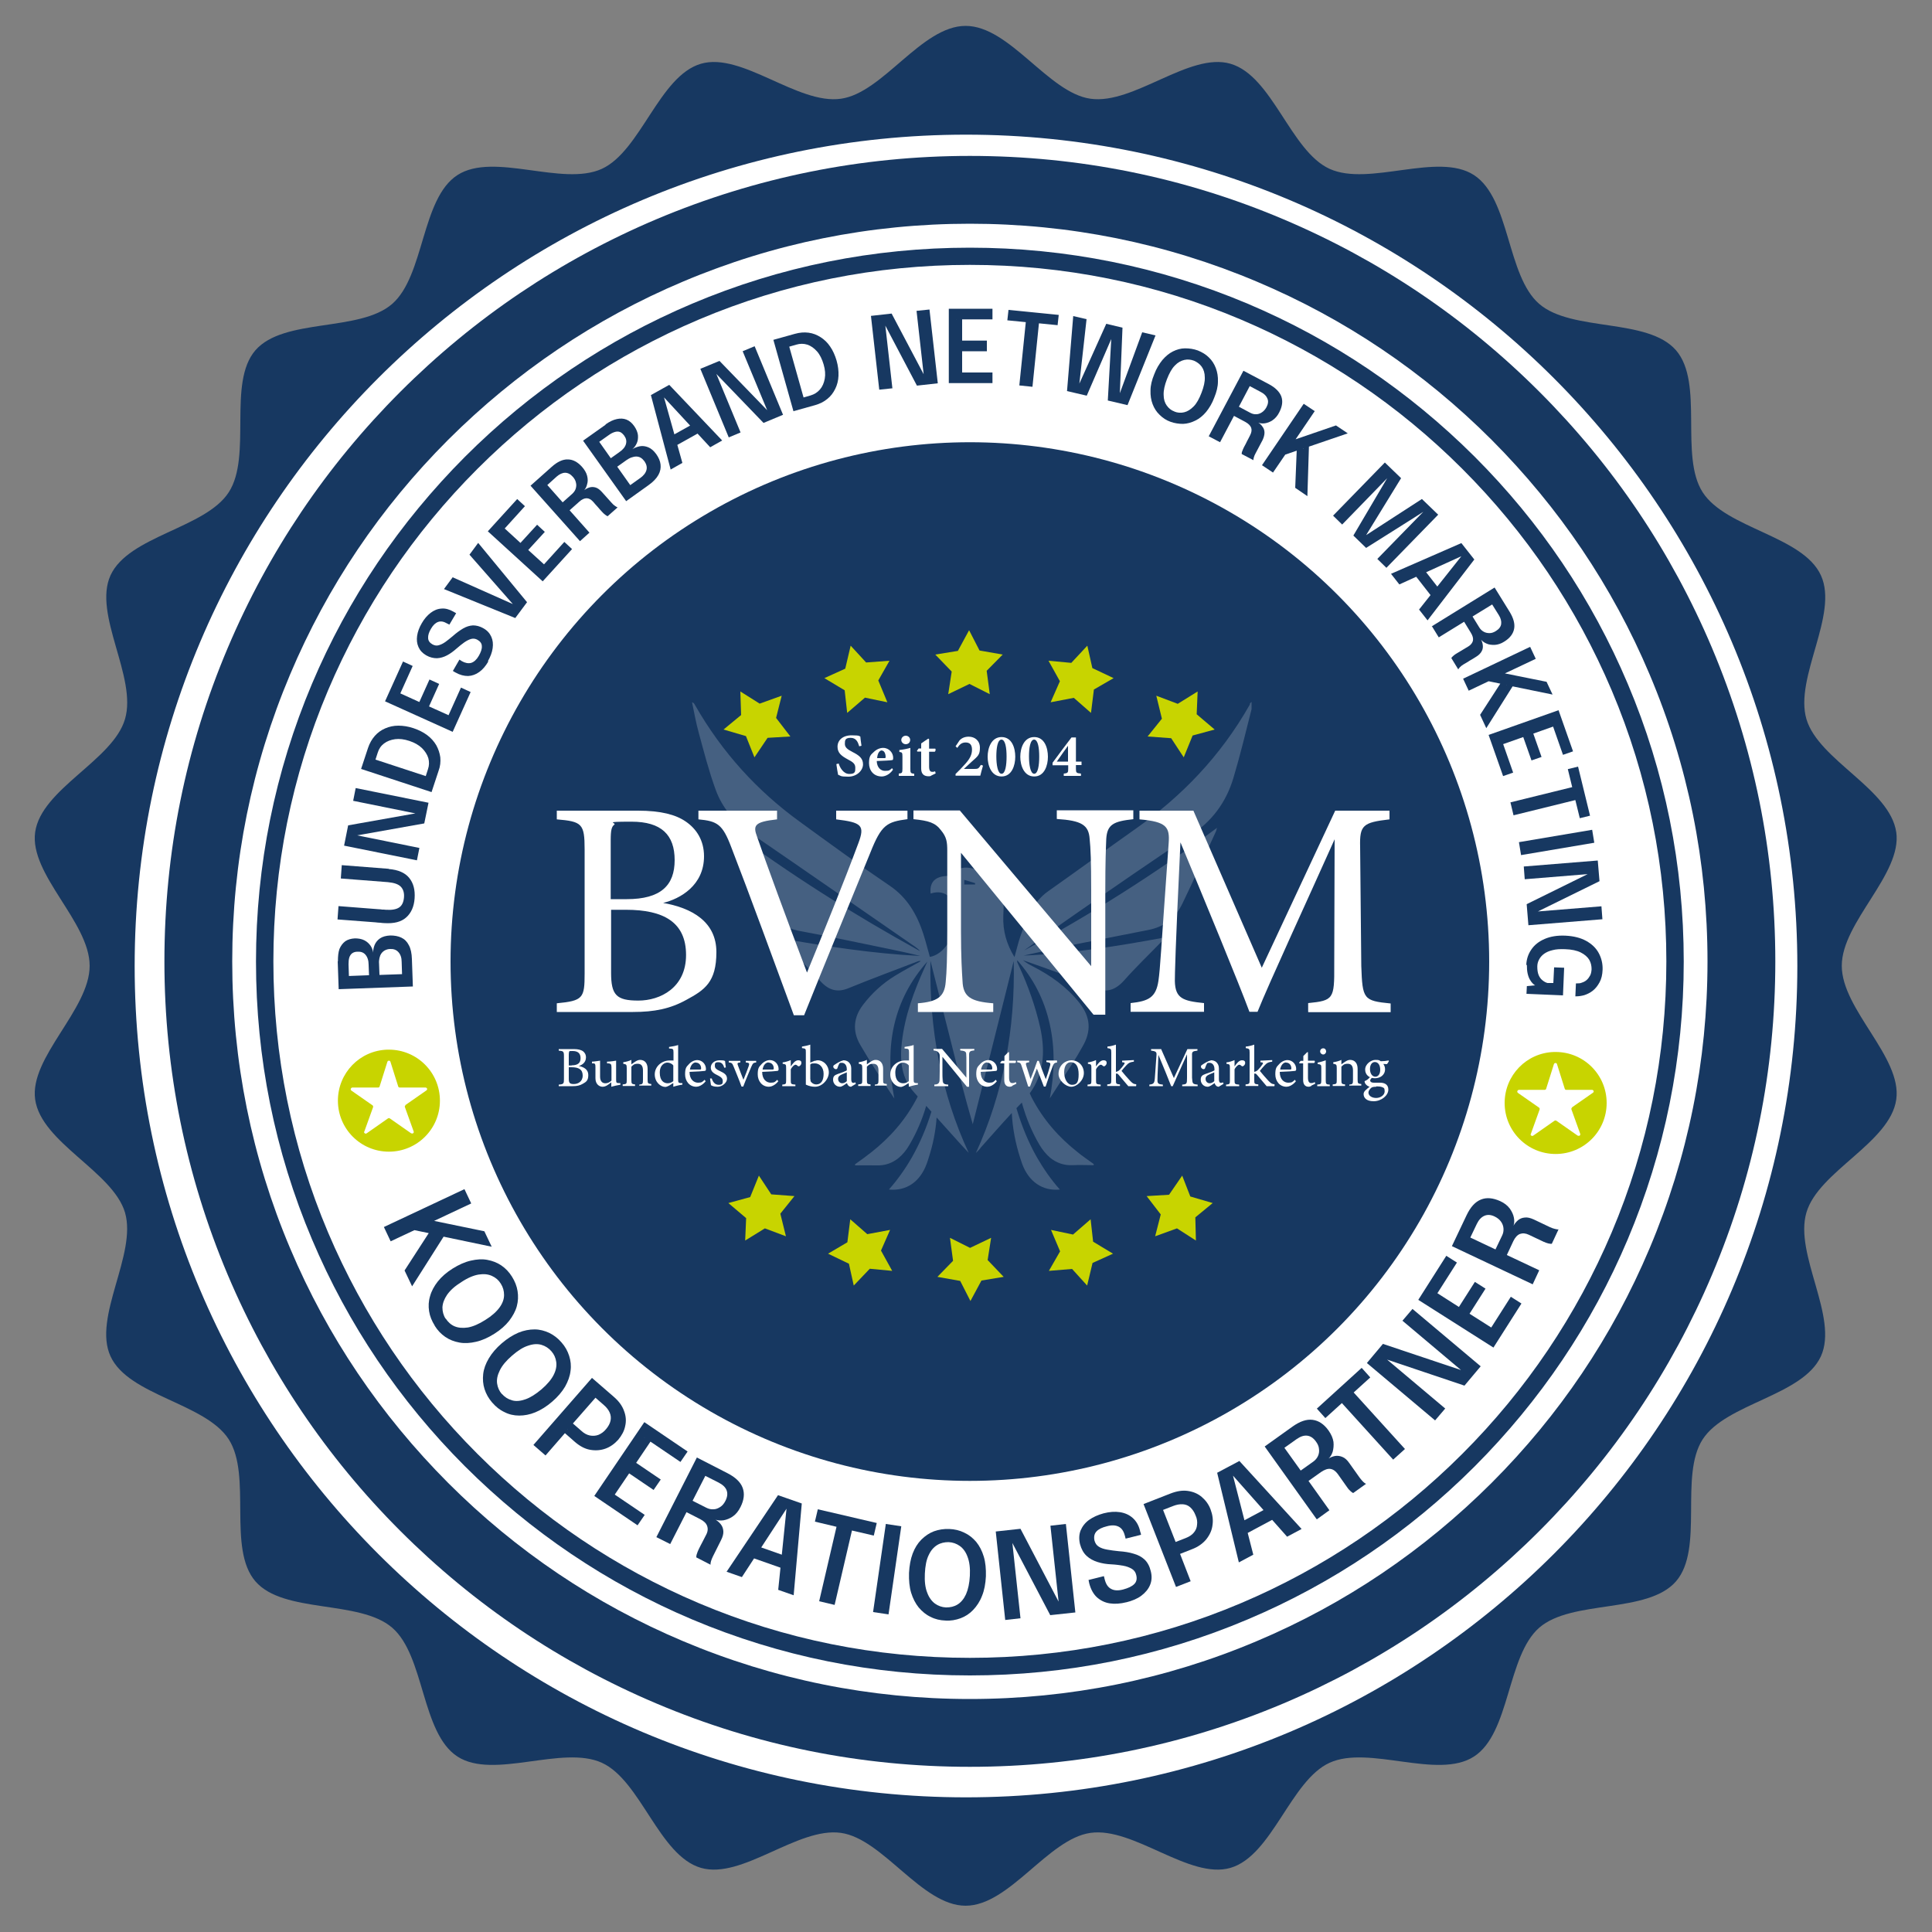 <?xml version="1.0" encoding="UTF-8"?>
<svg id="Ebene_1" xmlns="http://www.w3.org/2000/svg" version="1.1" viewBox="0 0 1000 1000">
  <rect x="0" y="0" width="1000" height="1000" fill="#808080" stroke="none"/>
  <!-- Generator: Adobe Illustrator 29.8.2, SVG Export Plug-In . SVG Version: 2.1.1 Build 3)  -->
  <defs>
    <style>
      .st0 {
        fill: #173861;
      }

      .st1, .st2 {
        fill: #c8d400;
      }

      .st3 {
        fill: #fff;
      }

      .st4 {
        opacity: .2;
      }

      .st2 {
        fill-rule: evenodd;
      }
    </style>
  </defs>
  <circle class="st3" cx="495.6" cy="505" r="441.8"/>
  <g>
    <circle class="st3" cx="501.6" cy="497.7" r="396.4"/>
    <circle class="st0" cx="502" cy="497.7" r="268.8"/>
    <path class="st0" d="M502,867.2c-49.9,0-98.3-9.8-143.8-29-44-18.6-83.5-45.3-117.5-79.2-33.9-33.9-60.6-73.5-79.2-117.5-19.3-45.6-29-94-29-143.8s9.8-98.3,29-143.8c18.6-44,45.3-83.5,79.2-117.5,33.9-33.9,73.5-60.6,117.5-79.2,45.6-19.3,94-29,143.8-29s98.3,9.8,143.8,29c44,18.6,83.5,45.3,117.5,79.2,33.9,33.9,60.6,73.5,79.2,117.5,19.3,45.6,29,94,29,143.8s-9.8,98.3-29,143.8c-18.6,44-45.3,83.5-79.2,117.5-33.9,33.9-73.5,60.6-117.5,79.2-45.6,19.3-94,29-143.8,29ZM502,137.1c-48.7,0-95.9,9.5-140.3,28.3-42.9,18.2-81.5,44.2-114.6,77.3s-59.1,71.7-77.3,114.6c-18.8,44.4-28.3,91.7-28.3,140.3s9.5,95.9,28.3,140.3c18.2,42.9,44.2,81.5,77.3,114.6,33.1,33.1,71.7,59.1,114.6,77.3,44.4,18.8,91.7,28.3,140.3,28.3s95.9-9.5,140.3-28.3c42.9-18.2,81.5-44.2,114.6-77.3,33.1-33.1,59.1-71.7,77.3-114.6,18.8-44.4,28.3-91.7,28.3-140.3s-9.5-95.9-28.3-140.3c-18.2-42.9-44.2-81.5-77.3-114.6-33.1-33.1-71.7-59.1-114.6-77.3-44.4-18.8-91.7-28.3-140.3-28.3Z"/>
    <g>
      <path class="st0" d="M174.9,497.6c0-2.6.2-4.7.8-6.4.7-1.7,1.7-3,3-4,1.3-.9,3-1.4,5-1.5,1.9,0,3.5.3,4.9,1,1.4.7,2.4,1.7,3.2,2.8.8,1.2,1.2,2.4,1.3,3.6,0-1.3.3-2.7.8-4,.6-1.4,1.5-2.5,2.8-3.4,1.3-.9,3.1-1.4,5.3-1.5,2.1,0,4,.3,5.7,1.1,1.7.8,3,2.1,3.9,3.9,1,1.8,1.5,4.2,1.6,7.2l.5,14.2-38.4,1.4-.5-14.4ZM193,504.8l-1.9,2.3-.3-7.7c0-2.3-.6-4-1.6-5.2-1-1.2-2.4-1.7-4.1-1.6-1.2,0-2.1.3-2.8.8-.7.5-1.2,1.3-1.5,2.2-.3,1-.4,2.1-.4,3.5l.3,9.2-3.5-3,15.8-.6ZM207.9,497.9c0-2.2-.6-3.9-1.7-5.1-1.1-1.2-2.5-1.7-4.3-1.6-1,0-1.9.3-2.7.7-.7.4-1.3.9-1.8,1.6-.5.7-.8,1.5-1,2.4-.2.9-.3,1.9-.2,2.9l.3,8.1-2.1-2.2,17.1-.6-3.3,3.2-.3-9.4Z"/>
      <path class="st0" d="M201.2,449.8c4.9.4,8.4,1.9,10.6,4.6,2.2,2.7,3.1,6.2,2.8,10.6-.3,4.3-1.8,7.6-4.4,9.9s-6.3,3.2-11.2,2.9c-.7,0-1.5-.1-2.2-.2-.8,0-1.6-.1-2.4-.2l-19.7-1.5.5-6.9,20.6,1.6c.7,0,1.4.1,2.1.2.6,0,1.2,0,1.8.1,3.1.2,5.4-.2,6.9-1.2,1.5-1,2.3-2.8,2.5-5.2.2-2.4-.4-4.3-1.7-5.6-1.3-1.3-3.5-2-6.6-2.3l-24.4-1.9.5-6.9,24.4,1.9Z"/>
      <path class="st0" d="M217.1,438.8l-1.3,6.5-37.7-7.6,2.1-10.5,37.7-6.7v1.1c0,0-35.1-7.1-35.1-7.1l1.3-6.6,37.7,7.6-2.2,10.7-37.6,6.7v-1.1s35.1,7.1,35.1,7.1Z"/>
      <path class="st0" d="M223.4,410l-36.5-12,3.6-10.9c.8-2.4,2-4.5,3.5-6.2,1.5-1.7,3.3-3,5.4-3.9,2.1-.9,4.3-1.4,6.8-1.4,2.5,0,5.1.4,7.8,1.3s5.1,2.1,7.1,3.6c2,1.5,3.5,3.2,4.7,5.2,1.1,2,1.8,4.1,2.1,6.3.2,2.3,0,4.6-.9,7l-3.6,10.9ZM223.6,402.8l-4.2,1.9,2.1-6.5c.7-2,.7-3.9.2-5.8-.6-1.9-1.7-3.6-3.3-5.2-1.7-1.6-3.8-2.8-6.5-3.7-2.7-.9-5.2-1.2-7.4-.9-2.2.3-4.1,1-5.7,2.2-1.6,1.2-2.7,2.8-3.3,4.8l-2.1,6.5-2.3-4,32.6,10.7Z"/>
      <path class="st0" d="M205.7,361.6l-1.8-4.2,15,6.8-2.5.6,5.9-13.1,5,2.3-5.9,13.1-1.2-2.3,15.1,6.8-4.4,1.4,7.7-17.1,5,2.3-9.3,20.6-35-15.8,9.3-20.6,5,2.3-7.7,17.1Z"/>
      <path class="st0" d="M252.8,342.3c-1.4,2.4-2.9,4.2-4.7,5.5-1.8,1.3-3.7,2-5.8,2.1-2.1,0-4.2-.5-6.5-1.8-.3-.1-.5-.3-.7-.4s-.4-.3-.7-.4l3.4-5.9c.2.1.4.3.6.4.2.1.4.2.6.4,1.8,1,3.4,1.3,4.9.9,1.5-.5,2.8-1.7,3.9-3.6,1.1-1.9,1.7-3.6,1.6-5,0-1.4-.8-2.5-2.2-3.3-1-.6-2.1-.8-3.3-.5-1.1.3-2.3.9-3.6,1.8-1.3.9-2.6,2-4,3.2-1.6,1.4-3.2,2.6-4.9,3.5-1.7.9-3.4,1.4-5.2,1.5-1.8,0-3.7-.4-5.6-1.5-1.9-1.1-3.2-2.5-4-4.3-.8-1.8-1-3.7-.7-5.8.3-2.1,1.1-4.3,2.4-6.5,1.3-2.3,2.9-4.1,4.6-5.4s3.6-2.1,5.6-2.2c2-.2,4.1.4,6.2,1.6.3.2.5.3.7.4s.5.3.7.4l-3.5,5.9c-.2-.1-.4-.2-.6-.3-.2-.1-.4-.2-.6-.3-1.7-1-3.2-1.3-4.6-.8-1.4.5-2.6,1.6-3.7,3.5-1.1,1.8-1.6,3.5-1.5,4.8,0,1.4.8,2.5,2.2,3.3,1.1.6,2.1.8,3.2.5,1.1-.3,2.2-.8,3.5-1.7,1.2-.9,2.5-1.9,3.9-3.1,1.8-1.6,3.6-2.9,5.3-3.9,1.7-1,3.4-1.5,5.1-1.6,1.7,0,3.5.4,5.4,1.5,2,1.1,3.3,2.6,4.1,4.4.8,1.8,1,3.7.7,5.9-.3,2.2-1.2,4.5-2.5,6.8Z"/>
      <path class="st0" d="M266.7,319.9l-36.9-15,4.5-6.1,31.9,14.2-.2.3-23-26.2,4.5-6.1,25.3,30.7-6.1,8.2Z"/>
      <path class="st0" d="M259.2,275.9l-.4-4.6,12.1,11.1-2.6-.2,9.7-10.6,4,3.7-9.7,10.6-.4-2.6,12.2,11.1h-4.6s12.6-13.9,12.6-13.9l4,3.7-15.2,16.7-28.4-25.9,15.2-16.7,4,3.7-12.6,13.9Z"/>
      <path class="st0" d="M300.2,280.1l-25.6-28.7,11-9.8c2.9-2.6,5.7-3.9,8.3-3.8,2.6,0,5.1,1.3,7.4,3.9,1.3,1.5,2.2,3,2.6,4.6.4,1.6.4,3,0,4.3-.3,1.3-.8,2.3-1.5,3.1.8-.6,1.7-1.1,2.7-1.4,1-.3,2-.3,3.1,0,1.1.3,2.2,1.1,3.3,2.3.9,1,1.7,1.9,2.6,2.9.9,1,1.7,1.9,2.6,2.9.5.6,1.1,1.1,1.7,1.5.6.4,1,.7,1.3.7l-5.2,4.6c-.3-.1-.8-.4-1.3-.8-.5-.4-1.1-.9-1.6-1.5-.8-.9-1.6-1.7-2.3-2.6-.8-.8-1.5-1.7-2.3-2.6-1.1-1.2-2.2-1.8-3.4-1.8-1.2,0-2.5.6-3.8,1.8l-6.3,5.6-.2-2.9,11.8,13.3-5,4.5ZM293,261.9l-3.1-.7,6.4-5.7c.8-.8,1.4-1.6,1.7-2.6.3-1,.4-2,.1-3.1-.2-1.1-.8-2.1-1.6-3-1.2-1.4-2.6-2.1-4-2.1s-2.9.7-4.4,2l-6.3,5.7v-3.1c-.1,0,11.2,12.7,11.2,12.7Z"/>
      <path class="st0" d="M313.4,219.7c2.1-1.5,4-2.4,5.9-2.8,1.8-.4,3.5-.3,5,.3,1.5.6,2.8,1.7,4,3.4,1.1,1.6,1.7,3.1,1.9,4.6.1,1.5,0,2.9-.6,4.2-.6,1.3-1.3,2.3-2.3,3.1,1.1-.7,2.4-1.2,3.8-1.5,1.4-.3,2.9-.1,4.4.5,1.5.6,2.9,1.8,4.2,3.6,1.2,1.7,2,3.5,2.2,5.3.2,1.8-.1,3.6-1.1,5.4-1,1.8-2.7,3.6-5.1,5.3l-11.6,8.3-22.3-31.3,11.7-8.3ZM317.3,238.8l-3-.3,6.3-4.5c1.9-1.3,3-2.7,3.4-4.2.4-1.5.1-2.9-.9-4.3-.7-.9-1.4-1.6-2.2-1.9-.8-.3-1.7-.3-2.7,0-1,.3-2,.8-3.1,1.6l-7.5,5.3.6-4.6,9.1,12.9ZM331.3,247.5c1.8-1.3,2.9-2.7,3.3-4.2.4-1.5,0-3-1-4.5-.6-.8-1.3-1.5-2-1.9-.7-.4-1.5-.6-2.3-.6-.8,0-1.7.2-2.5.5-.9.3-1.7.8-2.6,1.4l-6.6,4.7.7-3,9.9,14-4.5-1,7.7-5.5Z"/>
      <path class="st0" d="M347.1,242.9l-10.2-38.4,9.5-5.3,27.4,28.8-6.2,3.5-23.9-25.8h0s9.5,33.9,9.5,33.9l-6.2,3.5ZM348.2,231.6l-2.7-4.8,15.6-8.7,2.7,4.8-15.6,8.7Z"/>
      <path class="st0" d="M383.4,223.8l-6.2,2.6-14.7-35.5,9.9-4.1,26.6,27.5-.8.7-13.8-33.2,6.2-2.6,14.7,35.5-10.1,4.2-26.5-27.5.9-.7,13.7,33.1Z"/>
      <path class="st0" d="M410.7,212.9l-10.4-37,11.1-3.1c2.5-.7,4.8-.9,7.1-.6,2.3.3,4.3,1.1,6.2,2.3,1.9,1.2,3.6,2.8,5,4.9,1.4,2,2.5,4.5,3.3,7.2.8,2.8,1.1,5.4,1,7.9-.1,2.5-.7,4.8-1.7,6.8-1,2-2.3,3.8-4.1,5.2-1.8,1.5-3.9,2.5-6.3,3.2l-11.1,3.1ZM416.8,209l-3.9-2.4,6.6-1.9c2-.6,3.6-1.6,4.9-3.1s2.1-3.4,2.5-5.6.2-4.7-.6-7.4c-.8-2.7-1.9-5-3.4-6.7-1.5-1.7-3.2-2.9-5-3.5-1.9-.6-3.8-.6-5.8,0l-6.6,1.9,2.1-4.1,9.3,33Z"/>
      <path class="st0" d="M461.7,201l-6.6.7-4.3-38.2,10.7-1.2,17.9,33.9-1,.4-4-35.7,6.7-.7,4.3,38.2-10.8,1.2-17.8-33.8,1.1-.4,4,35.6Z"/>
      <path class="st0" d="M494.9,165.4l3.1-3.4v16.4s-1.6-2.1-1.6-2.1h14.4s0,5.5,0,5.5h-14.4s1.6-2.1,1.6-2.1v16.5s-3.1-3.4-3.1-3.4h18.8s0,5.5,0,5.5h-22.6s0-38.5,0-38.5h22.6s0,5.5,0,5.5h-18.8Z"/>
      <path class="st0" d="M547.3,168.3l-12.1-1.2,2.9-3.1-3.7,36.2-6.8-.7,3.7-36.2,2.3,3.7-12.2-1.2.6-5.4,26,2.6-.6,5.4Z"/>
      <path class="st0" d="M552.3,202.3l3.2-38.7,6.9,1.6-4.1,36.7-1-.3,15.3-34,8.4,2-1.5,37.2-1-.2,12.7-34.6,6.9,1.6-14.5,36.1-10.2-2.4,1.9-33.9.7.2-13.5,31.2-10.3-2.4Z"/>
      <path class="st0" d="M605.8,218.3c-2.2-.8-4-2-5.6-3.6-1.6-1.5-2.8-3.4-3.6-5.5-.8-2.1-1.2-4.5-1.1-7.1,0-2.6.7-5.4,1.9-8.3,1.1-3,2.6-5.4,4.2-7.4,1.7-2,3.5-3.5,5.5-4.5,2-1,4.1-1.6,6.3-1.6,2.2,0,4.4.3,6.6,1.1,2.2.9,4.1,2,5.7,3.6,1.6,1.5,2.8,3.4,3.6,5.5.8,2.1,1.2,4.5,1.1,7,0,2.6-.7,5.4-1.9,8.3-1.1,3-2.6,5.4-4.2,7.4-1.7,2-3.5,3.5-5.6,4.5-2,1-4.1,1.6-6.3,1.7-2.2,0-4.4-.3-6.6-1.1ZM607.8,213c1.7.7,3.4.8,5.1.4,1.7-.4,3.3-1.4,4.9-3,1.6-1.6,2.9-4,4.1-7.1,1.2-3.1,1.8-5.8,1.7-8,0-2.2-.6-4.1-1.6-5.5-1-1.4-2.4-2.4-4-3.1-1.6-.6-3.3-.8-5-.4-1.7.4-3.4,1.3-4.9,2.9-1.6,1.6-2.9,4-4.1,7.1-1.2,3.1-1.8,5.8-1.7,8.1,0,2.3.6,4.1,1.6,5.5,1,1.4,2.3,2.5,4,3.1Z"/>
      <path class="st0" d="M625.6,225.9l18-34,13.1,6.9c3.4,1.8,5.6,4,6.5,6.4.9,2.5.5,5.2-1.1,8.3-.9,1.8-2.1,3.1-3.4,4-1.3.9-2.7,1.4-4,1.6-1.3.2-2.4,0-3.4-.3.9.5,1.6,1.2,2.2,2.1.6.8,1,1.8,1,3,0,1.1-.3,2.4-1,3.9-.6,1.2-1.2,2.3-1.8,3.4-.6,1.1-1.2,2.3-1.8,3.4-.4.7-.7,1.4-.9,2.1-.2.7-.3,1.2-.2,1.5l-6.1-3.2c0-.4,0-.9.3-1.5.2-.6.5-1.3.9-2.1.6-1,1.1-2.1,1.6-3.1.5-1,1.1-2,1.6-3.1.7-1.4.9-2.7.5-3.8-.4-1.1-1.4-2.1-3-3l-7.5-4,2.7-1.2-8.3,15.7-5.9-3.1ZM640.1,212.8l-.4-3.1,7.5,4c1,.5,2,.8,3.1.7,1,0,2-.4,2.9-1,.9-.6,1.7-1.5,2.3-2.6.9-1.7,1.1-3.2.5-4.5-.5-1.3-1.6-2.5-3.4-3.4l-7.5-4,2.9-1.2-7.9,15Z"/>
      <path class="st0" d="M674.5,232.4l3.1-4.3-.9,28.7-6.3-4.3.9-22.3,2.4,2.2-9.3,3.2,2.9-3.3-8.4,12.3-5.7-3.8,21.6-31.8,5.7,3.8-11.4,16.8-.6-1.5,23-7.9,6.1,4.1-23.1,7.9Z"/>
      <path class="st0" d="M736,258.3l8.4,8.1-26.8,27.5-4.7-4.6,23.8-24.4h0c0,.1-29.6,18.7-29.6,18.7l-6.6-6.4,17.8-30.2h.2c0,0-23.8,24.5-23.8,24.5l-4.7-4.6,26.8-27.5,8.4,8.1-18.6,30.3-.3-.3,29.8-19.3Z"/>
      <path class="st0" d="M720,297l36.4-15.9,6.7,8.5-24.2,31.5-4.4-5.6,21.9-27.6h0s-32.1,14.6-32.1,14.6l-4.4-5.6ZM731.3,296.3l4.3-3.4,11,14.1-4.3,3.4-11-14.1Z"/>
      <path class="st0" d="M740.9,324.3l32.7-20.2,7.8,12.6c2,3.3,2.8,6.2,2.3,8.8-.5,2.6-2.2,4.8-5.1,6.6-1.7,1.1-3.4,1.6-5,1.7-1.6,0-3-.1-4.2-.7-1.2-.5-2.1-1.2-2.8-2,.5.9.8,1.9.9,2.9.1,1,0,2.1-.6,3.1-.5,1-1.5,2-2.8,2.8-1.1.7-2.2,1.4-3.3,2-1.1.7-2.2,1.4-3.3,2-.7.4-1.3.9-1.8,1.4-.5.5-.8.9-.9,1.2l-3.6-5.9c.2-.3.5-.7,1-1.1.5-.5,1.1-.9,1.8-1.3,1-.6,2-1.2,3-1.8,1-.6,2-1.2,3-1.8,1.3-.8,2.1-1.8,2.4-3,.2-1.2-.1-2.5-1.1-4.1l-4.4-7.2,2.9.3-15.1,9.3-3.5-5.7ZM760,320.4l1.2-2.9,4.5,7.3c.6,1,1.4,1.7,2.3,2.2.9.5,1.9.7,3,.7,1.1,0,2.2-.4,3.3-1.1,1.6-1,2.5-2.2,2.7-3.6.2-1.4-.2-3-1.2-4.6l-4.5-7.2,3.1.4-14.5,8.9Z"/>
      <path class="st0" d="M779.7,354.7l4.9-2.1-15.3,24.3-3.2-6.9,12.1-18.7,1,3.1-9.7-2,4.2-1.3-13.5,6.4-2.9-6.2,34.7-16.5,2.9,6.2-18.4,8.7.2-1.6,23.8,4.8,3.1,6.6-23.9-4.9Z"/>
      <path class="st0" d="M802.9,373.1l4.3,1.8-15.5,5.5,1.4-2.2,4.8,13.6-5.2,1.8-4.8-13.6,2.5.8-15.6,5.5,2.2-4.1,6.2,17.7-5.2,1.8-7.5-21.3,36.2-12.8,7.5,21.3-5.2,1.8-6.2-17.7Z"/>
      <path class="st0" d="M817.7,423.5l-2.9-11.8,3.9,1.6-35.3,8.7-1.6-6.7,35.3-8.7-2.7,3.4-2.9-11.9,5.3-1.3,6.2,25.4-5.3,1.3Z"/>
      <path class="st0" d="M786.2,435.9l37.9-6.4,1.1,6.7-37.9,6.4-1.1-6.7Z"/>
      <path class="st0" d="M789.2,455.1l-.5-6.6,38.3-3.1.9,10.7-34.4,16.9-.4-1,35.8-2.9.5,6.7-38.3,3.1-.9-10.9,34.3-16.9.3,1.1-35.7,2.9Z"/>
      <path class="st0" d="M790,499.5c.1-3,1-5.7,2.6-8,1.6-2.4,3.9-4.2,6.9-5.5,3-1.3,6.6-1.9,10.8-1.7,4.2.2,7.8,1.1,10.7,2.7,2.9,1.6,5.1,3.7,6.5,6.3,1.4,2.6,2.1,5.5,2,8.6-.1,2.6-.6,4.8-1.6,6.6s-2.1,3.2-3.5,4.3-2.9,1.8-4.4,2.3c-1.5.4-2.9.6-4.2.6,0,0-.1,0-.2,0s-.1,0-.2,0l.3-6.7c0,0,.1,0,.2,0,0,0,.1,0,.2,0,.9,0,1.8,0,2.7-.4.9-.3,1.7-.7,2.4-1.3.7-.6,1.3-1.4,1.8-2.3.5-.9.7-2,.8-3.3,0-1.7-.3-3.3-1.2-4.9-.9-1.5-2.4-2.8-4.4-3.8-2-1-4.7-1.6-8.1-1.7-2.6-.1-4.7,0-6.5.5-1.8.4-3.3,1.1-4.4,1.9-1.1.8-2,1.8-2.6,3-.6,1.1-.9,2.3-.9,3.6,0,1.7.2,3.2.7,4.4.5,1.2,1.2,2.1,2.1,2.8.9.7,1.7,1.1,2.5,1.3h3c0,.1.4-8.1.4-8.1l5.2.2-.6,14.3-18.9-.8.2-4,4.3-.4c-.3-.1-.7-.4-1.2-.9-.5-.5-1-1.1-1.5-2-.5-.8-.9-1.9-1.2-3.2-.3-1.3-.4-2.8-.4-4.5Z"/>
    </g>
    <path class="st1" d="M805.2,544.5c-.2,0-.5,0-.8,0-14.3.4-25.6,12.1-25.6,26.4h0c0,14.6,11.8,26.4,26.4,26.4s26.4-11.8,26.4-26.4-11.8-26.4-26.4-26.4ZM813.7,573.3c-.3.2-.5.6-.3,1l4.5,12.5c.2.4,0,.9-.5,1.1-.2,0-.5,0-.8-.1l-11-7.7c-.3-.2-.7-.2-1,0l-11,7.7h0c-.4.3-.9.2-1.2-.2-.2-.2-.2-.5,0-.8l4.5-12.5c.1-.4,0-.8-.3-1l-10.9-7.6c-.4-.3-.5-.8-.2-1.2.2-.2.4-.4.7-.4h13.3c.4,0,.7-.2.8-.6l4-12.7c.1-.3.4-.6.8-.6.4,0,.7.2.8.6l4,12.7c.1.4.4.6.8.6h13.3c.5,0,.9.4.9.8,0,.3-.1.5-.4.7l-10.9,7.6Z"/>
    <path class="st1" d="M201.3,543.3c-.2,0-.5,0-.8,0-14.3.4-25.6,12.1-25.6,26.4h0c0,14.6,11.8,26.4,26.4,26.4s26.4-11.8,26.4-26.4-11.8-26.4-26.4-26.4ZM209.9,572.1c-.3.2-.5.6-.3,1l4.5,12.5c.2.4,0,.9-.5,1.1-.2,0-.5,0-.8-.1l-11-7.7c-.3-.2-.7-.2-1,0l-11,7.7h0c-.4.3-.9.2-1.2-.2-.2-.2-.2-.5,0-.8l4.5-12.5c.1-.4,0-.8-.3-1l-10.9-7.6c-.4-.3-.5-.8-.2-1.2.2-.2.4-.4.7-.4h13.3c.4,0,.7-.2.8-.6l4-12.7c.1-.3.4-.6.8-.6.4,0,.7.2.8.6l4,12.7c.1.4.4.6.8.6h13.3c.5,0,.9.4.9.8,0,.3-.1.5-.4.7l-10.9,7.6Z"/>
    <path class="st0" d="M502,914.5c-56.3,0-110.9-11-162.3-32.8-49.6-21-94.2-51-132.5-89.3-38.3-38.3-68.3-82.9-89.3-132.5-21.7-51.4-32.8-106-32.8-162.3s11-110.9,32.8-162.3c21-49.6,51-94.2,89.3-132.5,38.3-38.3,82.9-68.3,132.5-89.3,51.4-21.7,106-32.8,162.3-32.8s110.9,11,162.3,32.8c49.6,21,94.2,51,132.5,89.3,38.3,38.3,68.3,82.9,89.3,132.5,21.7,51.4,32.8,106,32.8,162.3s-11,110.9-32.8,162.3c-21,49.6-51,94.2-89.3,132.5-38.3,38.3-82.9,68.3-132.5,89.3-51.4,21.7-106,32.8-162.3,32.8ZM502,115.8c-51.6,0-101.6,10.1-148.6,30-45.5,19.2-86.3,46.8-121.4,81.8-35.1,35.1-62.6,75.9-81.8,121.4-19.9,47.1-30,97.1-30,148.6s10.1,101.6,30,148.6c19.2,45.5,46.8,86.3,81.8,121.4,35.1,35.1,75.9,62.6,121.4,81.8,47.1,19.9,97.1,30,148.6,30s101.6-10.1,148.6-30c45.5-19.2,86.3-46.8,121.4-81.8,35.1-35.1,62.6-75.9,81.8-121.4,19.9-47.1,30-97.1,30-148.6s-10.1-101.6-30-148.6c-19.2-45.5-46.8-86.3-81.8-121.4-35.1-35.1-75.9-62.6-121.4-81.8-47.1-19.9-97.1-30-148.6-30Z"/>
    <g>
      <g>
        <polygon class="st2" points="619 642.1 609.2 635.8 597.9 639.9 600.8 628.6 593.5 619.1 605.1 618.4 611.9 608.5 616.1 619.3 627.7 622.7 618.7 630.1 619 642.1 619 642.1"/>
        <polygon class="st2" points="385.7 642.1 385.7 642.1 386.2 630.5 377 622.7 388.3 619.6 392.8 608.5 399.2 618.2 411.2 619.1 403.9 628.2 406.8 639.9 395.9 635.8 385.7 642.1 385.7 642.1"/>
        <polygon class="st2" points="441.9 665.4 441.9 665.4 439.4 654.1 428.6 648.9 438.6 643 440.1 631.1 448.9 638.8 460.7 636.6 456 647.3 461.8 657.8 450.2 656.7 441.9 665.4 441.9 665.4"/>
        <polygon class="st2" points="502.3 673.4 502.3 673.4 497 663 485.2 660.9 493.3 652.6 491.7 640.7 502.1 645.9 513 640.7 511.2 652.2 519.5 660.9 508 662.8 502.3 673.4 502.3 673.4"/>
        <polygon class="st2" points="562.7 665.4 562.7 665.4 554.9 656.8 542.9 657.8 548.7 647.7 544 636.6 555.4 639 564.5 631.1 565.8 642.7 576.1 648.9 565.5 653.7 562.7 665.4"/>
      </g>
      <g>
        <g>
          <g class="st4">
            <path class="st3" d="M646.9,364.7c-15.3,27-35.5,47.6-58.7,64-15.3,10.8-30.5,21.9-45.8,32.7-7.5,5.3-11.1,14-14.2,23.1-1.2,3.4-2,7-3.1,10.9-4-6.5-6.1-13.4-5.8-21.4.1-3,.4-6.2-.2-9.1-2.2-9.3-8.2-13.3-15.4-15.3-4.1-1.1-8-.7-11.4,3-.8.8-2.3.8-3.6.9-5.3.7-7.6,3.7-7,9,7.8-2.6,13.2,2.8,12.9,12.7-.3,10-6.1,18.8-13.3,20.1-1.1-3.7-2-7.6-3.2-11.3-3.4-10.9-8.8-19.6-17.5-25.5-15.8-10.7-31.3-22-46.8-33.3-21.5-15.6-39.9-35.4-54.2-60.5-.3-.5-.6-1-1.4-1.2,1.1,5.2,2,10.5,3.4,15.5,2.7,10,5.3,20.1,8.8,29.7,3.6,9.9,10,17,17.9,22.4,28.6,19.6,57.1,39.4,85.6,59.1.8.6,1.6,1.2,2.3,2.1-34.1-18.8-67.2-39.6-99.7-63.8.4,1.4.6,2.2.9,2.9,5.2,11.3,10.5,22.6,15.6,34,4.7,10.4,12.2,14.9,21.6,16.6,15.7,2.9,31.4,6.3,47.1,9.5,4.9,1,9.8,2.1,14.7,3.3-24.6-1.2-48.9-5-73.4-9.3,1.4,1.4,2.8,2.8,4.2,4.2,5.8,6,11.8,11.8,17.4,18.1,4.5,5,9.1,6,14.8,3.6,11.9-4.9,24-9.3,35.9-13.9.4-.1.8-.2,1.3,0-4.5,2.5-9,4.9-13.4,7.6-6.2,3.8-11.8,8.8-16.5,15-4.9,6.4-5.6,13.5-1.5,20.6,5.5,9.5,11.5,18.6,17.7,27.9-5.4-27.6-.2-51.4,17.1-70.9-.5,1-.9,2.1-1.4,3.1-5.5,12.2-10.2,24.7-11.8,38.6-1.2,9.9,0,19,6.4,26.1.6.7,1.2,1.3,1.8,2,0,.2-.2.3-.2.5-6.1,11.8-14.3,20.9-23.8,28.4-1.3,1-2.6,1.9-3.8,2.9-1.5,1.1-3.1,2.2-4.6,3.3,0,.2,0,.4,0,.6,3.6,0,7.3-.1,10.9,0,4.6.2,8.4-1.2,11.7-3.9,2-1.7,3.9-3.9,5.5-6.7,3.7-6.3,6.6-13,8.7-20.2.9,1,1.8,2,2.7,3-2.6,8.5-6,16.4-10.2,23.8-3.4,5.9-7.3,11.4-11.8,16.5,9,.9,16.1-4,19.5-13.2.4-1.1.8-2.2,1.1-3.3,2.2-6.7,3.6-13.7,4.1-20.8,2.9,3.3,5.9,6.5,8.8,9.8,2.6,2.9,5.1,5.7,7.8,8.5-14.3-30.8-20.5-64.1-19.8-99.4,3.6,14.1,7.1,28.2,10.7,42.3,3.5,14.1,7.1,28.2,11.2,42.3,7.1-28.2,14.2-56.4,21.2-84.5.8,35.2-5.4,68.4-19.6,99.4.5-.5.9-.9,1.4-1.4.5-.5.9-1.1,1.3-1.6,5.3-5.9,10.5-11.9,15.9-17.7.4,7.9,1.9,15.6,4.3,23.1.4,1.1.7,2.2,1.1,3.3,3.4,9.2,10.6,14.1,19.5,13.2-4.6-5.1-8.4-10.7-11.8-16.5-4.5-7.9-8-16.5-10.7-25.6.9-1,1.8-1.9,2.8-2.9,2.1,7.7,5.1,15,9.1,21.8,1.6,2.7,3.5,5,5.5,6.7,3.3,2.7,7.2,4.1,11.7,3.9,3.6-.2,7.3,0,10.9,0,0-.2,0-.4,0-.6-1.5-1.1-3.1-2.2-4.6-3.3-1.3-.9-2.6-1.9-3.8-2.9-9.5-7.5-17.7-16.6-23.8-28.4-.3-.7-.6-1.3-.9-2,7-9.6,8.3-20.9,5.4-34.1-2.5-11-6.2-21.3-10.7-31.2-.4-.9-.8-1.7-1.2-2.6,0-.2,0-.4,0-1,8.2,9.3,13.9,20,16.8,32.9,2.9,12.8,2.5,25.6.1,38.6,3.8-5.8,7.6-11.7,11.4-17.6,1.9-2.9,3.7-5.9,5.4-9,4.8-8.1,4.3-15.4-1.4-22.7-6.8-8.6-15.1-14.3-24-18.9-1.8-.9-3.6-1.9-5.3-3.3,7,2.5,14.1,4.9,21.1,7.6,5.1,2,10.3,3.9,15.3,6.4,6.1,3.1,11.1,1.9,16-3.6,6.1-6.9,12.7-13.2,19.1-19.8.7-.7,1.3-1.4,2-2.4-24.3,4.5-48.6,8.4-73.2,9.4,9.3-2,18.5-4.1,27.8-6,12.3-2.5,24.7-4.8,37-7.3,7.5-1.5,13.7-5.7,17.5-13.8,5.9-12.2,11.5-24.7,17.2-37,.2-.3.2-.7.6-2-32.5,24.2-65.7,45-99.9,63.5,8.9-6.3,17.8-12.8,26.8-19,19.9-13.8,39.8-27.6,60-41,10.2-6.8,17.7-16.3,21.6-29.3,3.5-11.7,6.4-23.7,9.4-35.6v-3.8c-.3.3-.7.6-.9,1ZM504.8,457.8h-5.7c0,0,0-2.4,0-2.4l5.6,1.7v.7Z"/>
          </g>
          <g>
            <polygon class="st2" points="383.2 357.9 393.2 364.2 404.6 360.1 401.7 371.6 409.1 381.2 397.3 381.9 390.5 392 386.1 381 374.5 377.6 383.6 370.1 383.2 357.9 383.2 357.9"/>
            <polygon class="st2" points="619.9 357.9 619.9 357.9 619.4 369.7 628.7 377.6 617.3 380.7 612.7 392 606.2 382.1 594 381.2 601.4 372 598.5 360.1 609.6 364.3 619.9 357.9 619.9 357.9"/>
            <polygon class="st2" points="562.8 334.2 562.8 334.2 565.4 345.8 576.4 351 566.2 356.9 564.7 369 555.8 361.2 543.8 363.5 548.6 352.6 542.7 342 554.5 343.1 562.8 334.2 562.8 334.2"/>
            <polygon class="st2" points="501.6 326.2 501.6 326.2 507 336.7 519 338.8 510.7 347.2 512.3 359.3 501.8 354 490.8 359.3 492.6 347.6 484.1 338.8 495.8 336.9 501.6 326.2 501.6 326.2"/>
            <polygon class="st2" points="440.3 334.2 440.3 334.2 448.3 342.9 460.4 342 454.6 352.2 459.3 363.5 447.7 361.1 438.5 369 437.2 357.3 426.7 351 437.5 346.1 440.3 334.2"/>
          </g>
          <g>
            <g>
              <path class="st3" d="M299.3,551.7c2.8.5,5.2,1.8,5.2,4.7s-1.1,3.6-2.9,4.6c-1.5.9-3.1,1.2-5.1,1.2h-7.3v-.8c2.5-.2,2.7-.5,2.7-2.8v-11.9c0-2.5-.3-2.7-2.7-2.9v-.8h7.8c2.2,0,3.6.4,4.6,1,1,.7,1.7,1.8,1.7,3.3,0,2.8-2.3,4.1-3.9,4.5ZM295.9,551.4c3.3,0,4.6-1.3,4.6-3.7s-1.3-3.7-4.1-3.7-1.4,0-1.7.3c-.2.2-.3.5-.3,1.5v5.7h1.5ZM294.4,558.4c0,2.1.5,2.7,2.6,2.7s4.6-1.2,4.6-4.4-2.1-4.3-5.8-4.3h-1.4v6Z"/>
              <path class="st3" d="M320.9,561.5c-1.4.2-3,.6-4.5,1v-2.3c-1.6,1.3-2.9,2.3-4.5,2.3s-3.7-1.2-3.7-4.4v-5.8c0-1.6-.2-1.8-1-1.9h-.8v-.9c1.3,0,3.2-.4,4.2-.5,0,.9,0,2.4,0,4.3v4c0,2.6,1.4,3.4,2.7,3.4s2.2-.5,3.2-1.4v-6.9c0-1.6-.4-1.8-1.4-2h-.9v-.9c1.9,0,4-.4,4.7-.5v9.9c0,1.5.2,1.7,1.4,1.7h.8v.9Z"/>
              <path class="st3" d="M330.9,562.2v-.8c1.7-.2,1.9-.4,1.9-2.4v-4.9c0-2.1-.7-3.5-2.7-3.5s-2.4.7-3.3,1.5v6.9c0,2,.2,2.1,1.9,2.3v.8h-6.4v-.8c2-.2,2.1-.3,2.1-2.3v-6.1c0-1.9-.2-2-1.8-2.3v-.8c1.5-.2,2.9-.6,4.2-1.2v2.3c.6-.4,1.2-.9,2-1.4.8-.5,1.6-.9,2.5-.9,2.4,0,3.9,1.7,3.9,4.6v5.6c0,2,.2,2.1,1.9,2.3v.8h-6.1Z"/>
              <path class="st3" d="M353.1,561.4c-.6.1-2.8.5-4.6,1.1v-1.9c-.5.3-1.3.7-1.8,1.1-1.2.7-2,.9-2.3.9-2.4,0-5.5-2.4-5.5-6.5s3.6-7.2,7.7-7.2,1.4,0,2,.3v-4.4c0-1.9-.2-2-2.3-2.1v-.8c1.5-.2,3.6-.6,4.7-1v17.9c0,1.5.2,1.7,1.3,1.8h.9v.9ZM348.5,551.5c-.7-1-2-1.5-3.1-1.5s-3.9.9-3.9,5.2,2.2,5.5,4.1,5.5c1.1,0,2.2-.5,2.9-1.1v-8.2Z"/>
              <path class="st3" d="M365.3,559.6c-1.9,2.4-4,2.9-4.9,2.9-3.6,0-5.8-3-5.8-6.4s.7-3.9,1.9-5.2c1.2-1.4,2.9-2.2,4.4-2.2,2.6,0,4.5,2.2,4.5,4.6,0,.6-.1.9-.6,1-.6.1-4.4.4-7.9.5,0,4,2.3,5.6,4.4,5.6s2.3-.5,3.4-1.5l.5.7ZM360.2,549.9c-1.4,0-2.7,1.3-3.1,3.7,1.7,0,3.3,0,5.1,0,.5,0,.7-.1.7-.6,0-1.6-1-3-2.7-3Z"/>
              <path class="st3" d="M374.9,552.7c-.5-1.7-1.3-2.9-3.1-2.9s-1.8.7-1.8,1.9.9,1.9,2.5,2.6c2.6,1.2,3.8,2.1,3.8,4.1s-2.5,4.1-4.8,4.1-2.9-.5-3.5-.8c-.1-.9-.4-2.5-.5-3.5h.9c.5,1.7,1.6,3.3,3.6,3.3s2.1-.8,2.1-2-.8-2-2.4-2.8c-2.1-1-3.8-2-3.8-4.1s1.8-3.8,4.6-3.8,2.3.3,2.8.4c0,.7.3,2.6.4,3.3l-.9.2Z"/>
              <path class="st3" d="M391.5,549.9c-1.6.2-1.8.4-2.6,2.2-1,2.4-2.7,6.3-4.2,10.3h-.9c-1.2-3.4-2.7-6.9-4.1-10.4-.7-1.7-.9-1.9-2.5-2.1v-.8h6v.8c-1.6.2-1.7.4-1.2,1.7.7,2,2,5.2,2.8,7.3,1.1-2.6,2-5.1,2.7-7,.5-1.5.4-1.8-1.5-2v-.8h5.4v.8Z"/>
              <path class="st3" d="M402.9,559.6c-1.9,2.4-4,2.9-4.9,2.9-3.6,0-5.8-3-5.8-6.4s.7-3.9,1.9-5.2c1.2-1.4,2.9-2.2,4.4-2.2,2.6,0,4.5,2.2,4.5,4.6,0,.6-.1.9-.6,1-.6.1-4.4.4-7.9.5,0,4,2.3,5.6,4.4,5.6s2.3-.5,3.4-1.5l.5.7ZM397.8,549.9c-1.4,0-2.7,1.3-3.1,3.7,1.7,0,3.3,0,5.1,0,.5,0,.7-.1.7-.6,0-1.6-1-3-2.7-3Z"/>
              <path class="st3" d="M411.7,562.2h-6.8v-.8c1.9-.2,2-.3,2-2.3v-6.2c0-2-.1-2-1.8-2.3v-.7c1.5-.2,2.8-.6,4.2-1.2v3.3c1-1.5,2.3-3.2,3.8-3.2s1.7.7,1.7,1.4-.5,1.3-1,1.6c-.3.2-.5.1-.8,0-.4-.4-.8-.7-1.3-.7s-1.7.9-2.4,2.4v5.6c0,2,.1,2.1,2.4,2.3v.8Z"/>
              <path class="st3" d="M421.9,549.1c.5-.2.9-.3,1.3-.3,3.2,0,5.8,2.8,5.8,6.3s-3.4,7.5-7.3,7.4c-1.3,0-2.9-.3-4.6-1.1v-16.7c0-1.8,0-2-2-2.2v-.8c1.4-.2,3.2-.6,4.3-1v9.3l2.4-1ZM419.5,558.7c0,.5,0,.7.1,1,.4.7,1.5,1.6,2.9,1.6,2.6,0,3.8-2.2,3.8-5.5s-2-5.4-4.5-5.4-1.8.3-2.4.6v7.7Z"/>
              <path class="st3" d="M440.5,562.5c-.4,0-1.1-.2-1.4-.6-.4-.4-.6-.8-.7-1.3-1.2.8-2.6,1.9-3.6,1.9-2.1,0-3.6-1.7-3.6-3.6s.8-2.4,2.4-3c1.8-.6,4-1.4,4.7-1.9v-.6c0-2.1-1.1-3.3-2.6-3.3s-1.1.3-1.4.7c-.3.4-.5,1.1-.8,1.9-.1.5-.4.7-.9.7s-1.3-.6-1.3-1.3.4-.8,1-1.2c.9-.6,2.6-1.7,4.3-2.1.9,0,1.8.3,2.5.8,1,.9,1.5,1.9,1.5,3.4v5.7c0,1.4.5,1.8,1,1.8s.7-.1,1.1-.3l.3.8-2.5,1.5ZM438.4,555c-.7.3-2.1.9-2.8,1.2-1.1.5-1.8,1.1-1.8,2.2,0,1.6,1.2,2.3,2.1,2.3s1.8-.5,2.4-1.1v-4.6Z"/>
              <path class="st3" d="M452.8,562.2v-.8c1.7-.2,1.9-.4,1.9-2.4v-4.9c0-2.1-.7-3.5-2.7-3.5s-2.4.7-3.3,1.5v6.9c0,2,.2,2.1,1.9,2.3v.8h-6.4v-.8c2-.2,2.1-.3,2.1-2.3v-6.1c0-1.9-.2-2-1.8-2.3v-.8c1.5-.2,2.9-.6,4.2-1.2v2.3c.6-.4,1.2-.9,2-1.4.8-.5,1.6-.9,2.5-.9,2.4,0,3.9,1.7,3.9,4.6v5.6c0,2,.2,2.1,1.9,2.3v.8h-6.1Z"/>
              <path class="st3" d="M475,561.4c-.6.1-2.8.5-4.6,1.1v-1.9c-.5.3-1.3.7-1.8,1.1-1.2.7-2,.9-2.3.9-2.4,0-5.5-2.4-5.5-6.5s3.6-7.2,7.7-7.2,1.4,0,2,.3v-4.4c0-1.9-.2-2-2.3-2.1v-.8c1.5-.2,3.6-.6,4.7-1v17.9c0,1.5.2,1.7,1.3,1.8h.9v.9ZM470.4,551.5c-.7-1-2-1.5-3.1-1.5s-3.9.9-3.9,5.2,2.2,5.5,4.1,5.5c1.1,0,2.2-.5,2.9-1.1v-8.2Z"/>
              <path class="st3" d="M504.2,543.7c-1.9.2-2.5.5-2.6,1.9,0,.9,0,2.2,0,5v11.9h-1.1l-12.7-15.5v7.4c0,2.7,0,4,.1,4.9,0,1.5.8,2,2.9,2.1v.8h-7.2v-.8c1.8-.1,2.5-.6,2.7-2,0-.9.1-2.3.1-5v-7.6c0-.8,0-1.3-.6-2-.6-.7-1.2-.9-2.6-1.1v-.8h4.4l12.6,14.9v-7.3c0-2.8,0-4-.1-4.9,0-1.3-.8-1.7-3.1-1.9v-.8h7.3v.8Z"/>
              <path class="st3" d="M516,559.6c-1.9,2.4-4,2.9-4.9,2.9-3.6,0-5.8-3-5.8-6.4s.7-3.9,1.9-5.2c1.2-1.4,2.9-2.2,4.4-2.2,2.6,0,4.5,2.2,4.5,4.6,0,.6-.1.9-.6,1-.6.1-4.4.4-7.9.5,0,4,2.3,5.6,4.4,5.6s2.3-.5,3.4-1.5l.5.7ZM510.9,549.9c-1.4,0-2.7,1.3-3.1,3.7,1.7,0,3.3,0,5.1,0,.5,0,.7-.1.7-.6,0-1.6-1-3-2.7-3Z"/>
              <path class="st3" d="M524,562.1c-.5.3-1,.4-1.3.4-1.9,0-2.9-1.2-2.9-3.5v-8.6h-2v-.4c-.1,0,.7-.9.7-.9h1.4v-2.5c.6-.6,1.4-1.4,2-2h.4c0,1.3,0,3,0,4.4h3.4c.3.3.2.9-.2,1.2h-3.2v7.6c0,2.4.9,2.8,1.7,2.8s1.4-.3,1.8-.5l.3.8-2,1Z"/>
              <path class="st3" d="M547.2,549.9c-1.5.2-1.8.6-2.4,2.2-.9,2.3-2.3,6.4-3.6,10.3h-.9c-1.2-3.2-2.4-6.3-3.6-9.3-1.1,2.7-2.4,6-3.6,9.3h-.9c-1.1-3.5-2.2-7-3.4-10.6-.5-1.6-.8-1.8-2.3-2v-.8h6.2v.8c-1.8.3-1.9.4-1.5,1.8.7,2.3,1.5,4.7,2.2,6.9,1.2-3,2.4-6.1,3.5-9.4h.8c1.1,3.1,2.3,6.3,3.6,9.5.7-1.8,1.6-4.7,2.2-6.9.4-1.5.1-1.7-1.9-2v-.8h5.5v.8Z"/>
              <path class="st3" d="M554.5,548.8c3.7,0,6.5,2.8,6.5,6.6s-3.6,7.1-6.5,7.1-6.6-3.3-6.6-6.6c0-4.8,3.8-7.1,6.6-7.1ZM554.2,549.8c-1.8,0-3.4,1.7-3.4,5.2s1.7,6.5,4.1,6.5,3.4-1.3,3.4-5.4-1.4-6.3-4-6.3Z"/>
              <path class="st3" d="M569.7,562.2h-6.8v-.8c1.9-.2,2-.3,2-2.3v-6.2c0-2-.1-2-1.8-2.3v-.7c1.5-.2,2.8-.6,4.2-1.2v3.3c1-1.5,2.3-3.2,3.8-3.2s1.7.7,1.7,1.4-.5,1.3-1,1.6c-.3.2-.5.1-.8,0-.4-.4-.8-.7-1.3-.7s-1.7.9-2.4,2.4v5.6c0,2,.1,2.1,2.4,2.3v.8Z"/>
              <path class="st3" d="M588,562.2c-1.6,0-3.4,0-4,0-.2-.2-4.8-5.7-5-5.9-.4-.5-.6-.6-.9-.6s-.4,0-.5,0v3.3c0,2,.1,2.1,2.1,2.3v.8h-6.6v-.8c2-.2,2.1-.4,2.1-2.3v-14.2c0-1.9-.2-2-2-2.3v-.8c1.5-.1,3.3-.6,4.4-1v14.1c.9-.2,1.5-.6,1.9-1,.7-.7,1.8-2,2.3-2.8.6-.9.4-1.1-1-1.2v-.8l6.1-.3v.8c-2.1.3-2.7.6-3.9,1.9-.6.6-1.9,2.1-2.5,2.9.6.8,3.6,4.3,4.6,5.3,1.4,1.4,1.8,1.5,3,1.6v.8Z"/>
              <path class="st3" d="M611.9,562.2v-.8c2.4-.2,2.5-.4,2.5-3.6v-12.1c-2.4,5.4-6.3,13.9-7.4,16.5h-.8c-1-2.7-4.4-10.9-6.6-16.2-.5,10.4-.5,12.7-.5,13.3,0,1.7.8,1.9,2.8,2.1v.8h-7v-.8c1.7-.2,2.4-.5,2.7-2.1.2-1.3.2-2.4,1-13.2.1-1.5-.2-2-2.8-2.3v-.8h5.2l6.6,15,7-15h5.2v.8c-2.6.3-2.9.6-2.8,2.6v11.4c.2,3.2.3,3.3,2.9,3.6v.8h-7.9Z"/>
              <path class="st3" d="M630.8,562.5c-.4,0-1.1-.2-1.4-.6-.4-.4-.6-.8-.7-1.3-1.2.8-2.6,1.9-3.6,1.9-2.1,0-3.6-1.7-3.6-3.6s.8-2.4,2.4-3c1.8-.6,4-1.4,4.7-1.9v-.6c0-2.1-1.1-3.3-2.6-3.3s-1.1.3-1.4.7c-.3.4-.5,1.1-.8,1.9-.1.5-.4.7-.9.7s-1.3-.6-1.3-1.3.4-.8,1-1.2c.9-.6,2.6-1.7,4.3-2.1.9,0,1.8.3,2.5.8,1,.9,1.5,1.9,1.5,3.4v5.7c0,1.4.5,1.8,1,1.8s.7-.1,1.1-.3l.3.8-2.5,1.5ZM628.6,555c-.7.3-2.1.9-2.8,1.2-1.1.5-1.8,1.1-1.8,2.2,0,1.6,1.2,2.3,2.1,2.3s1.8-.5,2.4-1.1v-4.6Z"/>
              <path class="st3" d="M641.4,562.2h-6.8v-.8c1.9-.2,2-.3,2-2.3v-6.2c0-2-.1-2-1.8-2.3v-.7c1.5-.2,2.8-.6,4.2-1.2v3.3c1-1.5,2.3-3.2,3.8-3.2s1.7.7,1.7,1.4-.5,1.3-1,1.6c-.3.2-.5.1-.8,0-.4-.4-.8-.7-1.3-.7s-1.7.9-2.4,2.4v5.6c0,2,.1,2.1,2.4,2.3v.8Z"/>
              <path class="st3" d="M659.6,562.2c-1.6,0-3.4,0-4,0-.2-.2-4.8-5.7-5-5.9-.4-.5-.6-.6-.9-.6s-.4,0-.5,0v3.3c0,2,.1,2.1,2.1,2.3v.8h-6.6v-.8c2-.2,2.1-.4,2.1-2.3v-14.2c0-1.9-.2-2-2-2.3v-.8c1.5-.1,3.3-.6,4.4-1v14.1c.9-.2,1.5-.6,1.9-1,.7-.7,1.8-2,2.3-2.8.6-.9.4-1.1-1-1.2v-.8l6.1-.3v.8c-2.1.3-2.7.6-3.9,1.9-.6.6-1.9,2.1-2.5,2.9.6.8,3.6,4.3,4.6,5.3,1.4,1.4,1.8,1.5,3,1.6v.8Z"/>
              <path class="st3" d="M670.8,559.6c-1.9,2.4-4,2.9-4.9,2.9-3.6,0-5.8-3-5.8-6.4s.7-3.9,1.9-5.2c1.2-1.4,2.9-2.2,4.4-2.2,2.6,0,4.5,2.2,4.5,4.6,0,.6-.1.9-.6,1-.6.1-4.4.4-7.9.5,0,4,2.3,5.6,4.4,5.6s2.3-.5,3.4-1.5l.5.7ZM665.7,549.9c-1.4,0-2.7,1.3-3.1,3.7,1.7,0,3.3,0,5.1,0,.5,0,.7-.1.7-.6,0-1.6-1-3-2.7-3Z"/>
              <path class="st3" d="M678.7,562.1c-.5.3-1,.4-1.3.4-1.9,0-2.9-1.2-2.9-3.5v-8.6h-2v-.4c-.1,0,.7-.9.7-.9h1.4v-2.5c.6-.6,1.4-1.4,2-2h.4c0,1.3,0,3,0,4.4h3.4c.3.3.2.9-.2,1.2h-3.2v7.6c0,2.4.9,2.8,1.7,2.8s1.4-.3,1.8-.5l.3.8-2,1Z"/>
              <path class="st3" d="M681.8,562.2v-.8c1.9-.2,2.1-.3,2.1-2.3v-6.1c0-1.8,0-2-1.9-2.3v-.7c1.5-.3,2.9-.7,4.2-1.2v10.3c0,2,.2,2.2,2.1,2.3v.8h-6.6ZM684.9,545.8c-.8,0-1.6-.7-1.6-1.6s.7-1.6,1.6-1.6,1.5.7,1.5,1.6-.7,1.6-1.5,1.6Z"/>
              <path class="st3" d="M698.4,562.2v-.8c1.7-.2,1.9-.4,1.9-2.4v-4.9c0-2.1-.7-3.5-2.7-3.5s-2.4.7-3.3,1.5v6.9c0,2,.2,2.1,1.9,2.3v.8h-6.4v-.8c2-.2,2.1-.3,2.1-2.3v-6.1c0-1.9-.2-2-1.8-2.3v-.8c1.5-.2,2.9-.6,4.2-1.2v2.3c.6-.4,1.2-.9,2-1.4.8-.5,1.6-.9,2.5-.9,2.4,0,3.9,1.7,3.9,4.6v5.6c0,2,.2,2.1,1.9,2.3v.8h-6.1Z"/>
              <path class="st3" d="M710.2,557.8c-.7.6-1,1.1-1,1.5,0,.5.5,1.1,1.8,1.1s2.3,0,3.3,0c1.9,0,4.3.6,4.3,3.6s-3.6,6-7.6,6-5.2-2-5.2-3.7c0-.7.3-1.2.7-1.7.6-.6,1.7-1.6,2.4-2.1-1.1-.3-1.8-1-2.2-1.6-.3-.4-.4-1-.4-1.3,1.1-.4,2.1-1.2,2.7-2l1,.3ZM711.6,558.1c-2.8,0-5-1.7-5-4.5s3-5,5.3-5,2,.3,2.8.7c1.4,0,3.1-.2,4-.4l.2.3c-.2.5-.7,1.3-1.1,1.6-.4,0-1.4-.1-1.8-.1.5.7.9,1.6.9,2.7,0,3.2-2.7,4.7-5.2,4.7ZM712.3,562.5c-1.5,0-2.1.2-2.6.6-.8.7-1.4,1.6-1.4,2.4,0,1.6,1.7,2.8,4,2.8s4.4-1.5,4.4-3.4-.5-1.8-1.3-2.2c-.7-.3-1.8-.4-3-.4ZM711.6,549.7c-1.3,0-2.5,1.2-2.5,3.6s1.2,4,2.8,4c1.3,0,2.5-1.2,2.5-3.6s-1.1-4-2.8-4Z"/>
            </g>
            <g>
              <path class="st3" d="M342.9,467.3c15.4,2.6,27.9,9.9,27.9,25.5s-6.1,19.6-15.5,24.7c-8.3,4.6-16.5,6.3-27.7,6.3h-39.4v-4.5c13.6-1.3,14.4-2.7,14.4-15.4v-64.3c0-13.3-1.4-14.4-14.4-15.5v-4.5h42c12,0,19.6,2.1,24.7,5.6,5.6,3.8,9.5,9.8,9.5,18,0,15.1-12.3,22-21.3,24.2ZM324.4,465.4c17.6,0,24.8-7.1,24.8-20.2s-6.9-19.9-22.3-19.9-7.4.5-9,1.6c-1.3,1-1.8,2.7-1.8,7.9v30.6h8.2ZM316.3,503.5c0,11.5,2.7,14.4,14.1,14.4s24.7-6.7,24.7-23.6-11.5-23.4-31.1-23.4h-7.7v32.5Z"/>
              <path class="st3" d="M469.7,424c-10.7,1.4-13.5,2.9-19.2,17.3-4.3,10.6-26.4,64.3-34.3,84.2h-5.3c-9.5-25.8-23.2-63.3-32.4-87-4.5-11.9-7.2-13.5-17-14.4v-4.5h40.7v4.5c-11.9,1.3-12.5,3.2-10.3,9.1,4,11.7,15.7,43.6,25.8,70.2,8.5-20.7,19.1-46.8,26.6-67,3.5-9.3,1.6-10.7-11.5-12.3v-4.5h36.9v4.5Z"/>
              <path class="st3" d="M586.7,424c-10.3,1.1-13.6,2.7-14.1,10.1-.2,5.1-.5,11.9-.5,26.8v64.3h-6.1l-68.6-83.8v40.1c0,14.4.5,21.6.8,26.3.3,8.2,4.3,10.6,15.9,11.5v4.5h-39v-4.5c9.9-.8,13.8-3.2,14.4-11.1.5-5.1.8-12.3.8-26.9v-40.9c0-4.5-.3-7.1-3.2-10.6-3-4-6.4-5-14.3-5.8v-4.5h24l68,80.6v-39.3c0-14.9-.3-21.8-.8-26.6-.5-7.2-4.2-9.5-17-10.3v-4.5h39.6v4.5Z"/>
              <path class="st3" d="M677.1,523.7v-4.5c13.1-1.3,13.6-2.2,13.5-19.4l.2-65.4c-13.1,29.3-34.3,75.2-39.9,89.3h-4.2c-5.4-14.6-23.6-58.7-35.7-87.7-2.7,56.1-2.9,68.8-2.9,71.8.2,9,4.2,10.3,15.1,11.4v4.5h-38v-4.5c9.3-1,13.1-2.9,14.4-11.5,1-7.1,1.1-12.8,5.3-71.3.6-8.3-1-11.1-15.1-12.3v-4.5h27.9l35.4,81.3,38-81.3h28.1v4.5c-13.8,1.6-15.5,3-15.2,14.3l.6,61.6c.6,17.2,1.1,18,15.2,19.4v4.5h-42.6Z"/>
            </g>
          </g>
        </g>
        <g>
          <path class="st3" d="M444.7,386.2c-.6-2-1.5-4.3-4.4-4.3s-3,1.3-3,3.1,1.2,2.8,3.9,4.2c3.4,1.7,5.5,3.3,5.5,6.4s-3.1,6.4-7.6,6.4-3.8-.5-5.3-1c-.2-.7-.7-4-.9-5.5l1.2-.3c.6,2,2.4,5.4,5.5,5.4s3.1-1.2,3.1-3.2-1.1-2.9-3.8-4.3c-3.3-1.8-5.4-3.3-5.4-6.6s2.6-5.9,7.3-5.9,3.8.5,4.5.6c.1,1.2.3,2.8.6,4.8l-1.2.3Z"/>
          <path class="st3" d="M462.2,398.4c-1.9,2.8-4.5,3.5-5.8,3.5-4.2,0-6.6-3.1-6.6-6.9s1-4.4,2.4-5.7c1.4-1.4,3.2-2.2,4.9-2.2,3.1,0,5.2,2.6,5.2,5.1,0,.5,0,1.1-.4,1.2-.6.2-5.1.4-8.1.5.1,3.3,2,5.1,4.3,5.1s2.5-.4,3.6-1.4l.6.9ZM456.5,388.4c-1.3,0-2.3,1.5-2.5,4,1.3,0,2.5,0,3.8,0,.4,0,.6,0,.6-.6,0-1.6-.7-3.3-1.9-3.3Z"/>
          <path class="st3" d="M465.2,401.5v-1.1c1.7-.2,1.9-.3,1.9-2.6v-6.2c0-2.1-.2-2.2-1.6-2.4v-1c2-.2,4-.6,5.7-1.1v10.8c0,2.1.1,2.4,2,2.6v1.1h-7.9ZM468.8,385.2c-1.2,0-2.3-1-2.3-2.2s1.1-2.2,2.3-2.2,2.3.9,2.3,2.2-1,2.2-2.3,2.2Z"/>
          <path class="st3" d="M482,401.5c-.5.3-1,.3-1.3.3-2.4,0-3.9-1.1-3.9-4v-8.8h-2l-.2-.4.9-1.2h1.3v-2.6c1.1-.8,2.6-1.8,3.7-2.5l.4.3c0,.9,0,2.5,0,4.9h3.2c.3.3.2,1.3-.3,1.6h-2.9v7.7c0,2.5,1,2.7,1.6,2.7s.9,0,1.5-.3l.3,1.1-2.4,1.2Z"/>
          <path class="st3" d="M508.8,396.3c-.5,1.7-1.1,3.9-1.4,5.2h-12.8v-.9c1.7-1.6,3.5-3.5,5.1-5.3,2.4-2.7,3.4-4.8,3.4-7.3s-1.1-3.7-3.3-3.7-3.3,1.3-4.3,2.8l-.9-.8,2-3c1.1-1.3,2.8-2,4.8-2,3.2,0,5.8,2.1,5.8,5.7s-.9,4.3-4.2,7.2c-1.2,1.1-3,2.8-4.1,3.8h5.3c2,0,2.3-.1,3.5-2.1l.9.3Z"/>
          <path class="st3" d="M518.4,381.5c5.4,0,7.1,5.7,7.1,10.2s-1.8,10.2-7.1,10.2-7.2-5.7-7.2-10.2,1.9-10.2,7.2-10.2ZM518.4,382.8c-2.1,0-2.7,4.5-2.7,8.7s.7,9,2.7,9,2.6-4.5,2.6-8.9-.6-8.8-2.7-8.8Z"/>
          <path class="st3" d="M535.3,381.5c5.4,0,7.1,5.7,7.1,10.2s-1.8,10.2-7.1,10.2-7.2-5.7-7.2-10.2,1.9-10.2,7.2-10.2ZM535.3,382.8c-2.1,0-2.7,4.5-2.7,8.7s.7,9,2.7,9,2.6-4.5,2.6-8.9-.6-8.8-2.7-8.8Z"/>
          <path class="st3" d="M556.9,396v2c0,1.9.2,2.2,2.6,2.4v1.2h-8.9v-1.2c2.2-.2,2.3-.6,2.3-2.5v-1.8h-8.1v-1.3c3.3-4.5,7.1-9.6,9.8-13.1h2.3v12.5h2.9v1.8h-2.9ZM552.8,386c-1.5,2.1-3.7,5.1-5.8,8.2h5.8v-8.2Z"/>
        </g>
      </g>
    </g>
    <g>
      <path class="st0" d="M225.9,639.3l5.8-2.5-18.4,29-3.9-8.2,14.5-22.4,1.1,3.7-11.6-2.4,5-1.6-16.2,7.6-3.5-7.4,41.7-19.6,3.5,7.4-22.1,10.4.3-1.9,28.6,5.9,3.8,8-28.7-6Z"/>
      <path class="st0" d="M225,686.1c-1.5-2.4-2.5-4.8-2.9-7.4-.4-2.6-.3-5.2.5-7.8.7-2.6,2.1-5.2,4-7.6,1.9-2.4,4.5-4.7,7.7-6.7,3.2-2,6.3-3.4,9.4-4.1,3-.7,5.9-.9,8.5-.4,2.7.5,5.1,1.4,7.3,2.9,2.2,1.5,4,3.4,5.5,5.8,1.5,2.4,2.5,4.9,2.9,7.5.4,2.6.3,5.2-.4,7.8-.7,2.6-2.1,5.1-4,7.6-1.9,2.4-4.5,4.7-7.7,6.7-3.2,2-6.3,3.4-9.4,4.1-3,.7-5.9.9-8.6.4s-5.1-1.4-7.3-2.9c-2.2-1.5-4-3.4-5.5-5.8ZM230.7,682.5c1.2,1.8,2.7,3.2,4.6,4,1.9.8,4.2,1,6.9.6,2.7-.5,5.7-1.8,9-3.9,3.4-2.1,5.8-4.3,7.4-6.5s2.3-4.4,2.3-6.4c0-2.1-.5-4-1.7-5.9-1.1-1.8-2.6-3.1-4.6-4s-4.2-1.1-6.8-.7c-2.6.4-5.7,1.7-9,3.9-3.4,2.1-5.8,4.3-7.4,6.6-1.5,2.2-2.3,4.4-2.4,6.5,0,2.1.5,4.1,1.6,5.8Z"/>
      <path class="st0" d="M254.7,725.9c-1.8-2.1-3.1-4.4-3.9-6.9-.8-2.5-1-5.1-.7-7.8.3-2.7,1.3-5.4,2.9-8.1,1.6-2.7,3.8-5.3,6.7-7.8,2.9-2.5,5.8-4.3,8.6-5.5,2.9-1.2,5.7-1.7,8.4-1.7,2.7,0,5.2.7,7.6,1.8,2.4,1.2,4.5,2.8,6.3,4.9,1.9,2.1,3.2,4.5,4,7,.8,2.5,1.1,5.1.7,7.8-.3,2.7-1.3,5.4-2.8,8.1-1.6,2.7-3.8,5.3-6.7,7.8-2.9,2.5-5.8,4.3-8.7,5.5-2.9,1.2-5.7,1.7-8.4,1.7-2.7,0-5.3-.6-7.6-1.8-2.4-1.1-4.5-2.8-6.3-4.9ZM259.8,721.5c1.4,1.6,3.1,2.7,5.2,3.3,2,.6,4.3.4,6.9-.5,2.6-.9,5.3-2.6,8.4-5.2,3-2.6,5.1-5.1,6.3-7.5,1.2-2.4,1.6-4.6,1.3-6.7-.3-2.1-1.1-3.9-2.5-5.5-1.4-1.6-3.1-2.7-5.1-3.3-2-.6-4.3-.5-6.9.4-2.6.8-5.3,2.5-8.4,5.2-3,2.6-5.1,5.1-6.3,7.6-1.2,2.4-1.7,4.7-1.4,6.8s1.1,3.9,2.5,5.5Z"/>
      <path class="st0" d="M282.3,753.3l-6.2-5.4,30.3-34.7,11.2,9.7c2.7,2.3,4.5,4.8,5.4,7.4,1,2.6,1.2,5.2.6,7.8-.5,2.6-1.8,4.9-3.6,7.1-1.9,2.1-4.1,3.7-6.6,4.6-2.5.9-5.2,1.1-8,.6-2.8-.5-5.5-2-8.1-4.3l-4.9-4.3-10,11.5ZM294,739.8l-.2-5.4,7.1,6.2c1.4,1.3,2.9,2.1,4.4,2.4,1.5.3,3,.2,4.4-.3,1.4-.6,2.8-1.5,4-3,1.2-1.4,2-2.9,2.3-4.3.3-1.4.2-2.8-.4-4.2-.6-1.4-1.6-2.7-3.1-4l-7.1-6.2,5.5-.6-17,19.4Z"/>
      <path class="st0" d="M333.5,744.2l5.4-1.3-11,16.3-.2-3.1,14.3,9.7-3.7,5.4-14.3-9.7,3-.9-11.1,16.4-.8-5.5,18.6,12.6-3.7,5.4-22.4-15.2,25.9-38.2,22.4,15.2-3.7,5.4-18.6-12.6Z"/>
      <path class="st0" d="M339.8,795.5l20.9-41.1,15.8,8.1c4.1,2.1,6.8,4.6,7.9,7.6s.7,6.3-1.1,9.9c-1.1,2.2-2.4,3.8-4,4.9-1.6,1.1-3.2,1.7-4.8,2-1.6.2-2.9.1-4.1-.3,1,.6,1.9,1.4,2.7,2.4.8,1,1.2,2.2,1.3,3.5.1,1.4-.3,2.9-1.2,4.7-.7,1.4-1.4,2.8-2.1,4.2s-1.4,2.8-2.1,4.2c-.4.9-.8,1.7-1,2.5-.2.8-.3,1.4-.2,1.8l-7.4-3.8c0-.4,0-1,.3-1.8.2-.8.6-1.6,1-2.5.6-1.3,1.3-2.5,1.9-3.7.6-1.2,1.3-2.5,1.9-3.7.9-1.7,1-3.2.5-4.6-.5-1.4-1.7-2.5-3.6-3.5l-9-4.6,3.2-1.5-9.7,19-7.2-3.6ZM357,779.5l-.5-3.7,9.1,4.6c1.2.6,2.4.9,3.7.8,1.3,0,2.4-.5,3.5-1.2,1.1-.7,2-1.8,2.7-3.2,1-2,1.2-3.8.6-5.4-.6-1.6-2-2.9-4.1-4l-9.1-4.6,3.5-1.5-9.3,18.2Z"/>
      <path class="st0" d="M376.1,813.5l26.6-39.6,12.3,4.3-4.2,47.5-8-2.8,4.3-42h0s-23.1,35.4-23.1,35.4l-8-2.8ZM387.1,805.5l2.2-6.2,20.2,7.1-2.2,6.2-20.2-7.1Z"/>
      <path class="st0" d="M452.2,794.8l-14.2-3.3,3.9-3.3-9.9,42.5-8-1.9,9.9-42.5,2.2,4.7-14.3-3.4,1.5-6.4,30.5,7.1-1.5,6.4Z"/>
      <path class="st0" d="M451.9,834.4l6.6-45.6,8,1.2-6.6,45.6-8-1.2Z"/>
      <path class="st0" d="M489.4,838.8c-2.8-.1-5.4-.7-7.7-1.9-2.4-1.1-4.4-2.8-6.2-4.9-1.7-2.1-3-4.7-3.9-7.6-.9-3-1.2-6.4-1.1-10.2.2-3.8.8-7.2,1.9-10.1,1.1-2.9,2.6-5.3,4.5-7.2,1.9-1.9,4.1-3.4,6.5-4.3,2.5-.9,5.1-1.3,7.9-1.2,2.8.1,5.4.7,7.8,1.9,2.4,1.1,4.4,2.7,6.2,4.8,1.7,2.1,3,4.6,3.9,7.6.9,3,1.2,6.4,1.1,10.2-.2,3.8-.8,7.2-2,10.1-1.1,2.9-2.7,5.3-4.6,7.3-1.9,2-4.1,3.4-6.5,4.3-2.5.9-5.1,1.4-7.9,1.2ZM489.7,832c2.2,0,4.1-.4,5.9-1.5,1.8-1.1,3.3-2.9,4.4-5.3,1.1-2.5,1.8-5.7,2-9.6.2-4-.2-7.2-1.2-9.8-.9-2.5-2.3-4.4-4-5.6-1.7-1.2-3.6-1.9-5.8-2-2.1,0-4.1.4-5.9,1.5-1.8,1.1-3.3,2.8-4.4,5.2-1.2,2.4-1.8,5.6-2,9.6s.2,7.3,1.2,9.8c.9,2.5,2.3,4.4,4,5.7,1.7,1.2,3.6,1.9,5.7,2Z"/>
      <path class="st0" d="M528.3,837.6l-8,.9-4.9-45.8,12.8-1.4,21.3,40.7-1.2.5-4.6-42.8,8-.9,4.9,45.8-13,1.4-21.3-40.6,1.3-.5,4.6,42.7Z"/>
      <path class="st0" d="M583.1,829.3c-3.2.8-6.1,1-8.7.6-2.6-.4-4.8-1.5-6.7-3.2-1.8-1.7-3.1-4.1-3.9-7.1,0-.3-.2-.7-.2-.9,0-.3-.1-.6-.2-.9l8-2c0,.3.1.6.2.8,0,.3.1.5.2.9.6,2.4,1.7,4.1,3.3,4.9,1.6.9,3.7,1,6.3.3,2.6-.7,4.5-1.6,5.7-2.8,1.2-1.2,1.5-2.8,1-4.7-.3-1.4-1.1-2.5-2.3-3.2-1.2-.7-2.7-1.3-4.5-1.6-1.8-.3-3.9-.6-6.1-.7-2.5-.1-4.9-.5-7.1-1.2-2.2-.7-4.1-1.7-5.7-3.2-1.6-1.5-2.7-3.5-3.4-6.1-.6-2.6-.5-4.9.3-7,.9-2.1,2.3-4,4.4-5.5s4.6-2.6,7.5-3.4c3.1-.8,5.9-1,8.5-.6s4.8,1.4,6.6,3c1.8,1.6,3.1,3.8,3.8,6.7,0,.4.2.7.3,1,0,.3.2.6.2,1l-8,2c0-.3-.1-.5-.2-.8,0-.3-.1-.5-.2-.8-.6-2.3-1.6-3.8-3.2-4.6s-3.6-.9-6.1-.2c-2.5.6-4.3,1.5-5.4,2.7-1.1,1.2-1.4,2.8-1,4.7.4,1.4,1.1,2.5,2.3,3.2,1.1.7,2.6,1.2,4.4,1.5,1.8.3,3.7.6,5.9.8,2.9.2,5.5.6,7.7,1.3,2.2.6,4.1,1.6,5.6,3,1.5,1.4,2.6,3.4,3.2,5.9.7,2.6.6,5-.3,7.2-.9,2.2-2.4,4-4.5,5.6-2.1,1.6-4.8,2.7-8,3.5Z"/>
      <path class="st0" d="M616.4,818.4l-7.7,3-16.8-42.9,13.8-5.4c3.3-1.3,6.3-1.8,9.1-1.4,2.8.4,5.2,1.4,7.2,3.1,2,1.7,3.6,3.8,4.6,6.5,1,2.7,1.4,5.3,1,8-.3,2.7-1.4,5.1-3.2,7.4-1.8,2.2-4.3,4-7.5,5.2l-6.1,2.4,5.5,14.2ZM609.9,801.8l-4.9-2.3,8.7-3.4c1.8-.7,3.2-1.6,4.2-2.8,1-1.2,1.6-2.5,1.7-4.1.2-1.5,0-3.2-.8-4.9-.7-1.8-1.6-3.1-2.7-4.1s-2.4-1.5-3.9-1.6c-1.5-.1-3.2.2-5,.9l-8.7,3.4,2-5.2,9.4,24Z"/>
      <path class="st0" d="M641.2,808.6l-11.2-46.3,11.5-6.1,32.2,35.2-7.5,4-28-31.6h0s10.5,40.9,10.5,40.9l-7.5,4ZM642.7,795.1l-3.1-5.8,18.9-10.1,3.1,5.8-18.9,10.1Z"/>
      <path class="st0" d="M681.4,786.2l-26.8-37.5,14.4-10.3c3.8-2.7,7.2-3.9,10.4-3.5,3.1.4,5.9,2.2,8.3,5.6,1.4,2,2.2,3.9,2.5,5.8.2,1.9,0,3.6-.4,5.1-.5,1.5-1.2,2.7-2.1,3.5,1-.6,2.2-1.1,3.4-1.3,1.2-.2,2.5,0,3.7.5,1.3.5,2.5,1.6,3.6,3.2.9,1.3,1.8,2.5,2.7,3.8.9,1.3,1.8,2.5,2.7,3.8.6.8,1.2,1.5,1.8,2.1s1.1.9,1.5,1l-6.7,4.8c-.4-.2-.9-.5-1.5-1.1-.6-.5-1.2-1.2-1.7-2-.8-1.2-1.6-2.3-2.4-3.4-.8-1.1-1.6-2.2-2.4-3.4-1.1-1.5-2.4-2.4-3.8-2.6-1.4-.2-3,.4-4.8,1.6l-8.3,5.9.2-3.5,12.4,17.4-6.5,4.7ZM675.1,763.6l-3.6-1.2,8.3-5.9c1.1-.8,1.9-1.8,2.4-2.9.5-1.1.7-2.4.5-3.7-.1-1.3-.7-2.6-1.6-3.8-1.3-1.8-2.8-2.8-4.5-3-1.7-.2-3.5.4-5.5,1.8l-8.3,5.9.3-3.8,11.9,16.6Z"/>
      <path class="st0" d="M709.2,713l-10.8,9.8-.5-5.1,29.3,32.3-6.1,5.5-29.3-32.3,5.1.9-10.9,9.9-4.4-4.9,23.2-21.1,4.4,4.9Z"/>
      <path class="st0" d="M748,729.1l-5.2,6.1-35.3-29.7,8.3-9.9,43.6,14.6-.5,1.2-33-27.8,5.2-6.1,35.3,29.7-8.4,10-43.4-14.6.6-1.2,32.9,27.7Z"/>
      <path class="st0" d="M742.1,672.5l-1.5-5.3,16.6,10.6-3.1.3,9.3-14.6,5.5,3.5-9.3,14.6-1-2.9,16.7,10.6-5.4.9,12.1-19,5.5,3.5-14.5,22.8-38.9-24.7,14.5-22.8,5.5,3.5-12.1,19Z"/>
      <path class="st0" d="M793.2,664.7l-41.7-19.7,7.6-16c2-4.2,4.4-6.9,7.4-8.1,2.9-1.2,6.2-.9,10,.8,2.2,1,3.8,2.3,5,3.9,1.1,1.6,1.8,3.1,2.1,4.7.3,1.6.2,2.9-.2,4.1.6-1.1,1.4-2,2.3-2.8,1-.8,2.1-1.3,3.5-1.4,1.4-.2,2.9.2,4.7,1,1.4.7,2.8,1.3,4.2,2,1.4.7,2.8,1.3,4.2,2,.9.4,1.7.7,2.6.9.8.2,1.4.3,1.8.2l-3.5,7.5c-.4,0-1,0-1.8-.2-.8-.2-1.6-.5-2.5-.9-1.3-.6-2.5-1.2-3.8-1.8-1.2-.6-2.5-1.2-3.8-1.8-1.7-.8-3.2-.9-4.6-.4-1.3.5-2.5,1.8-3.4,3.7l-4.3,9.2-1.6-3.2,19.3,9.1-3.4,7.3ZM776.8,648l-3.7.7,4.4-9.2c.6-1.2.8-2.5.7-3.7s-.5-2.4-1.3-3.5c-.8-1.1-1.8-1.9-3.2-2.6-2-1-3.8-1.1-5.4-.4-1.6.7-2.9,2.1-3.9,4.2l-4.4,9.2-1.6-3.4,18.4,8.7Z"/>
    </g>
    <path class="st0" d="M500,930.3c-237.6,0-430.3-192.6-430.3-430.3S262.4,69.7,500,69.7s430.3,192.6,430.3,430.3-192.6,430.3-430.3,430.3ZM981.5,430.8c-3.2-22.4-40.2-37.3-46.5-58.6-6.3-21.6,16.8-54.1,7.5-74.4-9.3-20.4-49.1-24.2-61.2-43-12.1-18.8.8-56.6-13.8-73.5-14.7-16.9-53.9-9.4-70.8-24-16.9-14.6-15-54.5-33.8-66.7-18.7-12.1-54.2,6.1-74.7-3.2-20.2-9.2-29.6-48.1-51.3-54.4-21.2-6.2-50.1,21.3-72.5,18.1-21.8-3.1-41.8-37.7-64.6-37.7s-42.7,34.6-64.5,37.7c-22.4,3.2-51.3-24.3-72.5-18.1-21.6,6.3-31.1,45.1-51.3,54.4-20.4,9.3-55.9-8.9-74.7,3.2-18.8,12.1-17,52-33.8,66.7-16.9,14.7-56.1,7.1-70.8,24-14.6,16.9-1.6,54.6-13.8,73.5-12.1,18.7-51.8,22.5-61.2,43-9.2,20.2,13.9,52.7,7.5,74.4-6.2,21.3-43.3,36.1-46.5,58.5-3.1,21.9,28.2,46.5,28.2,69.2s-31.3,47.4-28.2,69.2c3.2,22.4,40.2,37.3,46.5,58.5,6.3,21.6-16.8,54.2-7.5,74.4,9.3,20.4,49.1,24.2,61.2,43,12.1,18.9-.8,56.6,13.8,73.5,14.6,16.9,53.9,9.4,70.8,24,16.9,14.6,15,54.5,33.8,66.7,18.7,12.1,54.2-6.1,74.7,3.2,20.2,9.2,29.6,48.1,51.3,54.4,21.3,6.2,50.1-21.3,72.5-18.1,21.8,3.1,41.8,37.7,64.5,37.7s42.7-34.6,64.6-37.7c22.4-3.2,51.3,24.3,72.5,18.1,21.6-6.3,31.1-45.2,51.3-54.4,20.4-9.3,55.9,8.9,74.7-3.2,18.8-12.1,17-52,33.8-66.7,16.9-14.7,56.1-7.1,70.8-24,14.6-16.9,1.6-54.6,13.8-73.5,12.1-18.7,51.8-22.5,61.2-43,9.2-20.2-13.9-52.7-7.5-74.4,6.2-21.3,43.3-36.1,46.5-58.5,3.1-21.9-28.2-46.5-28.2-69.2s31.3-47.4,28.2-69.2"/>
  </g>
</svg>
